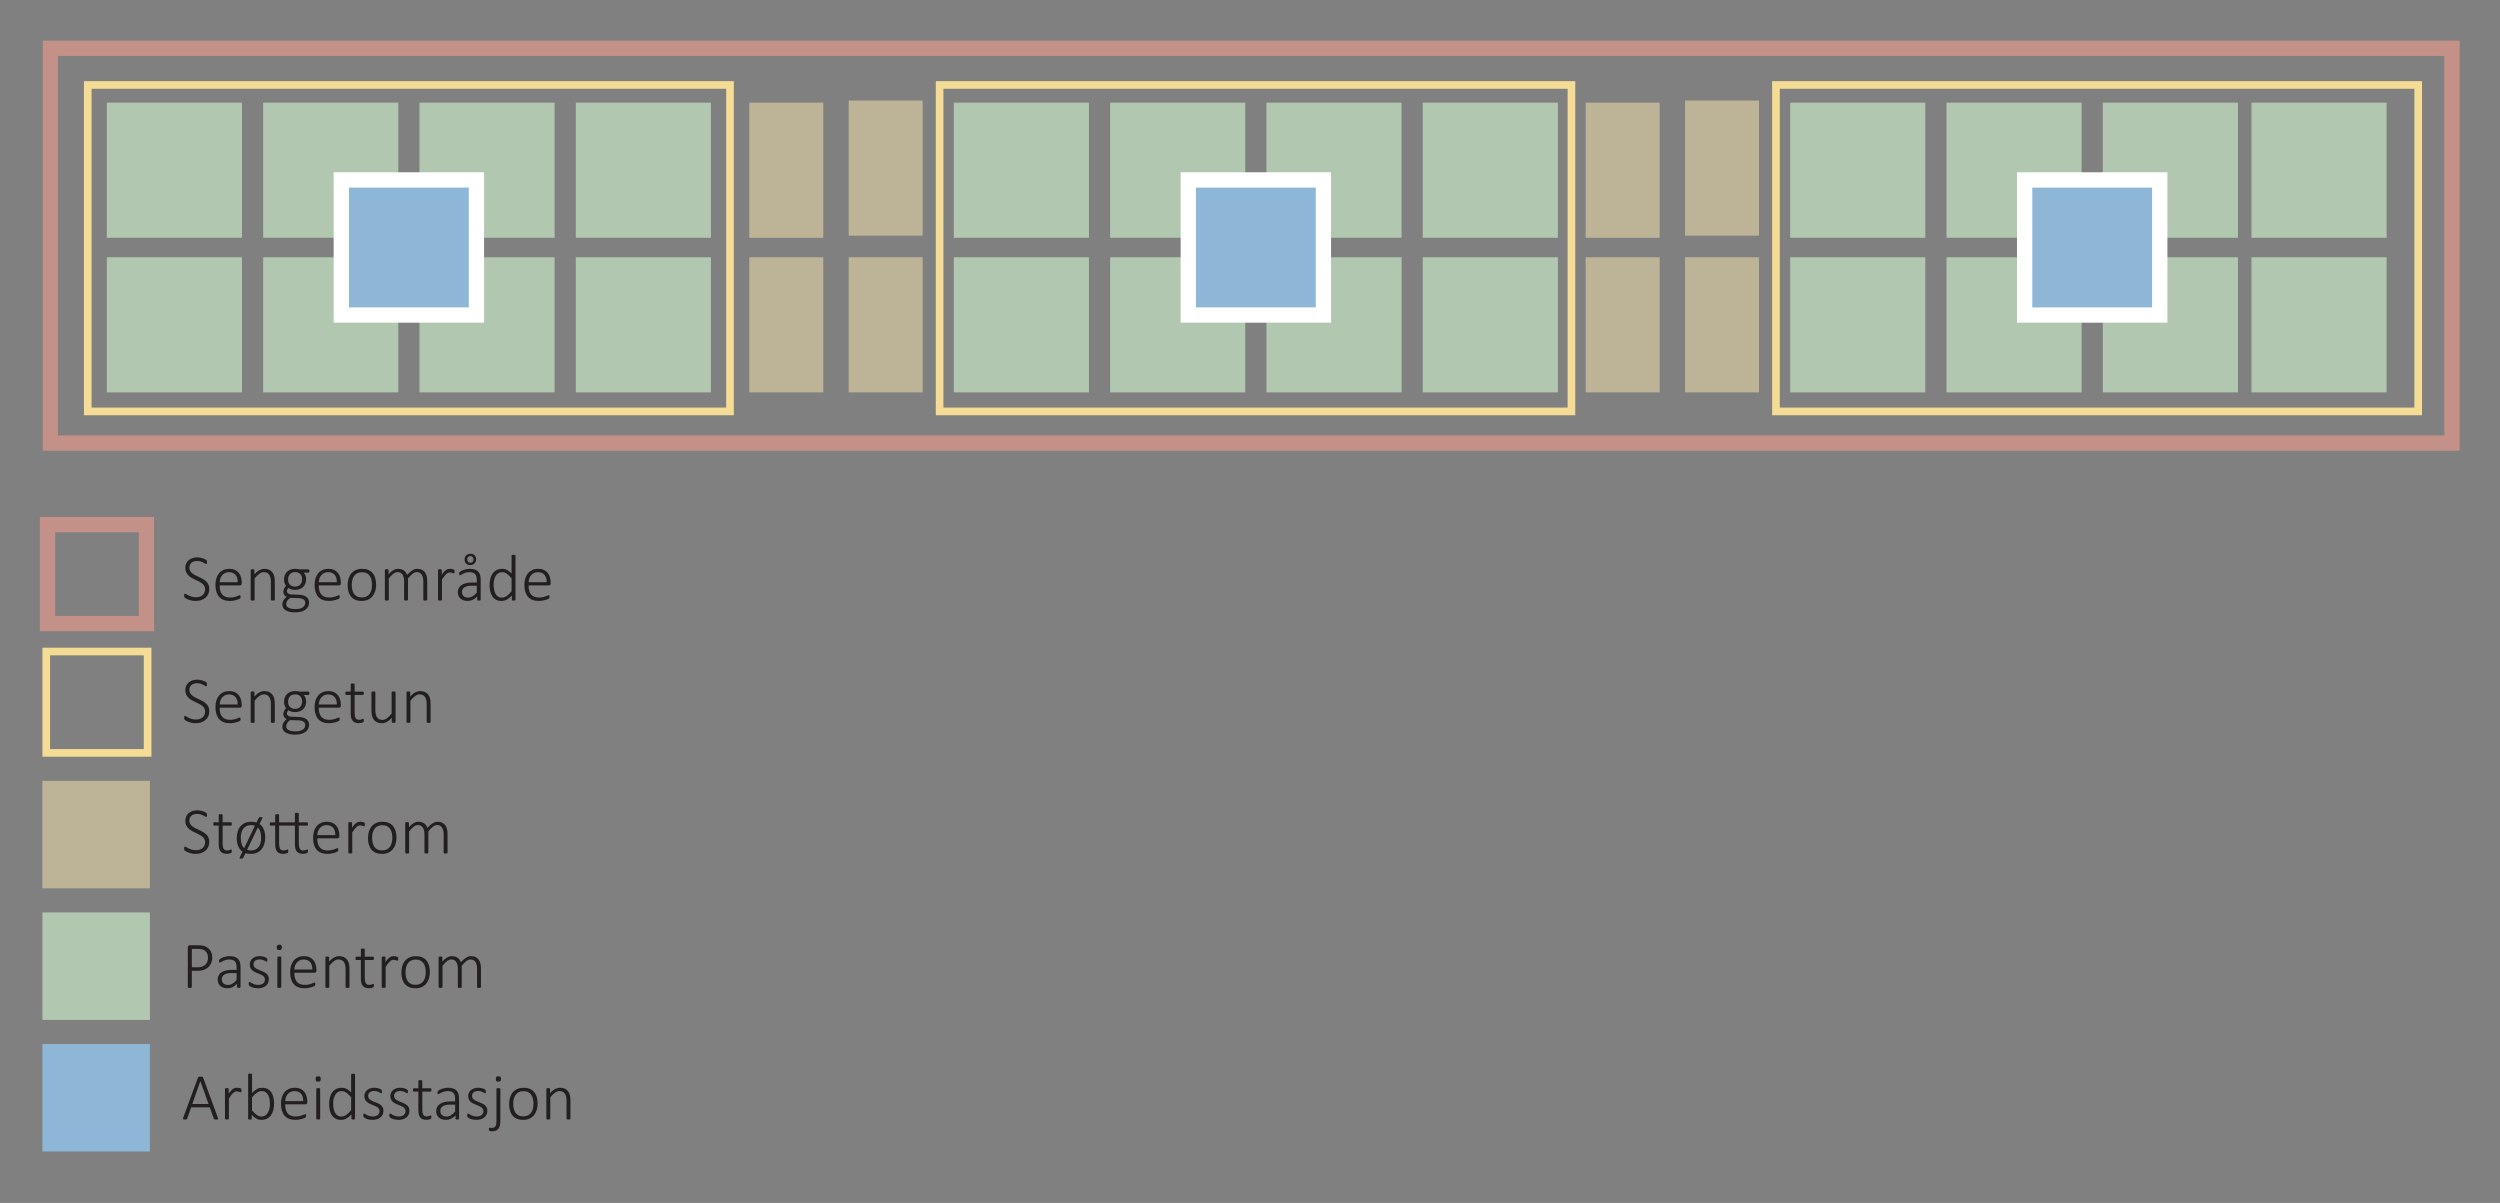 <svg id="Layer_1" xmlns="http://www.w3.org/2000/svg" viewBox="0 0 326.981 157.333">
  <rect x="0" y="0" width="326.981" height="157.333" fill="#808080" stroke="none"/>
  <rect x="13.975" y="13.426" width="17.673" height="17.673" transform="translate(45.074 -.55) rotate(90)" fill="#b1c7af" stroke-width="0"></rect>
  <rect x="13.975" y="33.648" width="17.673" height="17.673" transform="translate(65.296 19.672) rotate(90)" fill="#b1c7af" stroke-width="0"></rect>
  <rect x="34.42" y="33.648" width="17.673" height="17.673" transform="translate(85.74 -.772) rotate(90)" fill="#b1c7af" stroke-width="0"></rect>
  <rect x="34.42" y="13.426" width="17.673" height="17.673" transform="translate(65.518 -20.994) rotate(90)" fill="#b1c7af" stroke-width="0"></rect>
  <rect x="54.864" y="13.426" width="17.673" height="17.673" transform="translate(85.963 -41.439) rotate(90)" fill="#b1c7af" stroke-width="0"></rect>
  <rect x="54.864" y="33.648" width="17.673" height="17.673" transform="translate(106.185 -21.216) rotate(90)" fill="#b1c7af" stroke-width="0"></rect>
  <rect x="75.309" y="33.648" width="17.673" height="17.673" transform="translate(126.629 -41.661) rotate(90)" fill="#b1c7af" stroke-width="0"></rect>
  <rect x="75.309" y="13.426" width="17.673" height="17.673" transform="translate(106.407 -61.883) rotate(90)" fill="#b1c7af" stroke-width="0"></rect>
  <rect x="6.213" y="68.615" width="12.944" height="12.944" fill="none" stroke="#c39188" stroke-miterlimit="10" stroke-width="2"></rect>
  <rect x="44.642" y="23.534" width="17.673" height="17.673" transform="translate(85.849 -21.108) rotate(90)" fill="#8eb6d6" stroke="#fff" stroke-miterlimit="10" stroke-width="2"></rect>
  <rect x="124.753" y="13.426" width="17.673" height="17.673" transform="translate(155.852 -111.328) rotate(90)" fill="#b1c7af" stroke-width="0"></rect>
  <rect x="124.753" y="33.648" width="17.673" height="17.673" transform="translate(176.074 -91.105) rotate(90)" fill="#b1c7af" stroke-width="0"></rect>
  <rect x="145.198" y="33.648" width="17.673" height="17.673" transform="translate(196.518 -111.55) rotate(90)" fill="#b1c7af" stroke-width="0"></rect>
  <rect x="145.198" y="13.426" width="17.673" height="17.673" transform="translate(176.296 -131.772) rotate(90)" fill="#b1c7af" stroke-width="0"></rect>
  <rect x="165.642" y="13.426" width="17.673" height="17.673" transform="translate(196.74 -152.216) rotate(90)" fill="#b1c7af" stroke-width="0"></rect>
  <rect x="165.642" y="33.648" width="17.673" height="17.673" transform="translate(216.963 -131.994) rotate(90)" fill="#b1c7af" stroke-width="0"></rect>
  <rect x="186.087" y="33.648" width="17.673" height="17.673" transform="translate(237.407 -152.439) rotate(90)" fill="#b1c7af" stroke-width="0"></rect>
  <rect x="186.087" y="13.426" width="17.673" height="17.673" transform="translate(217.185 -172.661) rotate(90)" fill="#b1c7af" stroke-width="0"></rect>
  <rect x="155.42" y="23.534" width="17.673" height="17.673" transform="translate(196.626 -131.886) rotate(90)" fill="#8eb6d6" stroke="#fff" stroke-miterlimit="10" stroke-width="2"></rect>
  <rect x="5.547" y="102.129" width="14.056" height="14.056" fill="#bdb498" stroke-width="0"></rect>
  <rect x="5.547" y="119.34" width="14.056" height="14.056" fill="#b1c7af" stroke-width="0"></rect>
  <rect x="98.003" y="13.426" width="9.673" height="17.673" fill="#bdb498" stroke-width="0"></rect>
  <rect x="98.003" y="33.648" width="9.673" height="17.673" fill="#bdb498" stroke-width="0"></rect>
  <rect x="111.003" y="13.148" width="9.673" height="17.673" fill="#bdb498" stroke-width="0"></rect>
  <rect x="111.003" y="33.648" width="9.673" height="17.673" fill="#bdb498" stroke-width="0"></rect>
  <path d="M18.806,85.714v12.26H6.547v-12.26h12.26M19.806,84.714H5.547v14.26h14.26v-14.26h0Z" fill="#f4dc94" stroke-width="0"></path>
  <rect x="11.478" y="11.111" width="84" height="42.699" fill="none" stroke="#f4dc94" stroke-miterlimit="10"></rect>
  <rect x="122.892" y="11.111" width="82.642" height="42.699" fill="none" stroke="#f4dc94" stroke-miterlimit="10"></rect>
  <rect x="234.142" y="13.426" width="17.673" height="17.673" transform="translate(265.24 -220.716) rotate(90)" fill="#b1c7af" stroke-width="0"></rect>
  <rect x="234.142" y="33.648" width="17.673" height="17.673" transform="translate(285.463 -200.494) rotate(90)" fill="#b1c7af" stroke-width="0"></rect>
  <rect x="254.587" y="33.648" width="17.673" height="17.673" transform="translate(305.907 -220.939) rotate(90)" fill="#b1c7af" stroke-width="0"></rect>
  <rect x="254.587" y="13.426" width="17.673" height="17.673" transform="translate(285.685 -241.161) rotate(90)" fill="#b1c7af" stroke-width="0"></rect>
  <rect x="275.031" y="13.426" width="17.673" height="17.673" transform="translate(306.129 -261.605) rotate(90)" fill="#b1c7af" stroke-width="0"></rect>
  <rect x="275.031" y="33.648" width="17.673" height="17.673" transform="translate(326.352 -241.383) rotate(90)" fill="#b1c7af" stroke-width="0"></rect>
  <rect x="294.475" y="33.648" width="17.673" height="17.673" transform="translate(345.796 -260.828) rotate(90)" fill="#b1c7af" stroke-width="0"></rect>
  <rect x="294.475" y="13.426" width="17.673" height="17.673" transform="translate(325.574 -281.05) rotate(90)" fill="#b1c7af" stroke-width="0"></rect>
  <rect x="264.809" y="23.534" width="17.673" height="17.673" transform="translate(306.015 -241.275) rotate(90)" fill="#8eb6d6" stroke="#fff" stroke-miterlimit="10" stroke-width="2"></rect>
  <rect x="207.392" y="13.426" width="9.673" height="17.673" fill="#bdb498" stroke-width="0"></rect>
  <rect x="207.392" y="33.648" width="9.673" height="17.673" fill="#bdb498" stroke-width="0"></rect>
  <rect x="220.392" y="13.148" width="9.673" height="17.673" fill="#bdb498" stroke-width="0"></rect>
  <rect x="220.392" y="33.648" width="9.673" height="17.673" fill="#bdb498" stroke-width="0"></rect>
  <rect x="232.281" y="11.111" width="84" height="42.699" fill="none" stroke="#f4dc94" stroke-miterlimit="10"></rect>
  <rect x="6.59" y="6.314" width="314.111" height="51.635" fill="none" stroke="#c39188" stroke-miterlimit="10" stroke-width="2"></rect>
  <g>
    <path d="M27.376,77.025c0,.246-.044.466-.133.661-.089.195-.213.36-.374.496-.16.136-.351.24-.571.312-.22.071-.46.107-.721.107-.177,0-.345-.016-.502-.049-.157-.033-.297-.072-.42-.118-.123-.046-.227-.092-.311-.14-.084-.047-.143-.087-.174-.12-.032-.033-.055-.072-.069-.116-.014-.044-.021-.1-.021-.166,0-.048.003-.088.009-.12.005-.031.013-.057.023-.077.01-.02.023-.034.039-.041.016-.007.032-.011.049-.011.04,0,.097.025.169.075.073.05.167.104.283.163.116.059.255.113.417.163.162.05.35.075.564.075.174,0,.334-.023.48-.071s.272-.115.378-.204c.105-.089.188-.198.247-.329.059-.13.088-.278.088-.444,0-.171-.037-.319-.111-.442-.075-.123-.172-.231-.294-.324-.122-.093-.26-.178-.415-.253-.154-.076-.312-.152-.474-.228s-.32-.158-.474-.247c-.154-.089-.292-.192-.414-.311-.122-.119-.22-.258-.294-.418-.075-.161-.112-.351-.112-.571,0-.215.039-.407.116-.578.077-.17.186-.314.326-.433.141-.119.309-.209.504-.272.196-.063.411-.095.646-.095.117,0,.236.012.356.035.12.023.234.052.341.088.107.036.203.076.288.12s.14.08.167.107c.027.027.044.047.051.06.007.013.014.029.02.049s.01.043.013.071c.003.027.004.061.004.101,0,.037-.002.071-.006.101-.004.03-.011.056-.02.077-.008.021-.019.038-.032.049-.013.012-.028.017-.045.017-.031,0-.079-.021-.144-.062s-.146-.088-.243-.14c-.097-.051-.213-.098-.348-.139-.134-.042-.288-.062-.459-.062-.169,0-.316.023-.442.069-.125.045-.23.108-.313.187s-.146.171-.187.277c-.042.106-.062.217-.062.335,0,.171.037.319.112.442.074.123.173.231.296.326.123.094.263.18.418.255s.315.151.477.228c.162.076.32.157.476.245.156.087.295.19.418.309.123.119.222.258.296.417.074.159.111.347.111.564Z" fill="#231f20" stroke-width="0"></path>
    <path d="M31.616,76.299c0,.103-.027.174-.082.212-.054.039-.107.058-.159.058h-2.648c0,.24.023.458.071.652.047.195.125.361.234.5s.25.246.425.32c.175.074.389.111.644.111.18,0,.342-.016.485-.047.143-.032.267-.067.371-.105s.19-.073.258-.105c.067-.031.115-.047.144-.047.017,0,.033.004.047.013.014.008.025.022.034.041s.015.042.019.071c.004.029.007.064.007.107,0,.02-.001.04-.004.058s-.006.036-.011.051-.011.031-.02.045c-.008.015-.02.029-.034.043-.014.015-.059.04-.133.075-.075.036-.172.072-.292.107s-.26.068-.418.097c-.159.028-.33.042-.513.042-.301,0-.567-.045-.798-.135-.232-.09-.426-.223-.584-.399-.157-.176-.276-.394-.358-.654s-.123-.562-.123-.906c0-.329.042-.624.126-.884s.206-.481.363-.663.347-.32.569-.417c.222-.096.468-.144.74-.144.292,0,.541.048.747.146.206.097.375.228.509.393.133.165.23.355.292.573s.092.446.092.687v.103ZM31.088,76.149c.009-.412-.086-.734-.283-.966-.197-.231-.485-.348-.863-.348-.194,0-.365.037-.513.109-.147.073-.272.17-.374.29s-.179.259-.234.418c-.054.159-.085.324-.094.496h2.36Z" fill="#231f20" stroke-width="0"></path>
    <path d="M35.942,78.441c0,.017-.004.033-.013.047-.009.014-.022.026-.041.034-.019.009-.044.016-.077.021s-.074.009-.122.009c-.052,0-.094-.003-.127-.009-.033-.006-.059-.013-.077-.021-.019-.008-.032-.02-.041-.034-.009-.014-.013-.03-.013-.047v-2.305c0-.24-.019-.436-.056-.585-.037-.15-.093-.279-.167-.386-.074-.107-.169-.19-.285-.249-.116-.059-.251-.088-.406-.088-.197,0-.395.07-.592.21s-.405.346-.622.618v2.785c0,.017-.004.033-.013.047-.008.014-.022.026-.041.034-.019.009-.044.016-.077.021-.033.006-.075.009-.127.009-.048,0-.089-.003-.122-.009-.033-.006-.06-.013-.08-.021-.02-.008-.034-.02-.041-.034-.007-.014-.011-.03-.011-.047v-3.884c0-.017.003-.033.011-.047.007-.014.021-.026.041-.036.02-.01.045-.018.075-.021.03-.004.069-.007.118-.007.048,0,.088.002.12.007.031.004.056.011.073.021.017.01.029.022.037.036.007.015.011.03.011.047v.549c.223-.249.442-.429.657-.541.214-.111.428-.167.639-.167.255,0,.469.043.644.128.174.086.315.202.423.348.107.146.184.316.231.511.047.195.071.429.071.704v2.352Z" fill="#231f20" stroke-width="0"></path>
    <path d="M40.47,74.686c0,.08-.013.136-.039.167-.026.032-.059.047-.099.047h-.614c.12.123.204.257.251.401s.071.297.071.457c0,.22-.035.416-.105.588-.07.172-.169.317-.298.436s-.282.209-.459.272c-.177.063-.373.095-.588.095-.174,0-.34-.024-.498-.073-.158-.048-.281-.108-.369-.18-.057.057-.104.123-.142.197-.037.075-.056.161-.056.258,0,.108.052.2.156.274.104.075.24.115.406.12l1.051.043c.178.006.344.03.5.073.156.043.292.106.41.191.117.084.21.188.279.311s.103.268.103.434c0,.171-.035.336-.105.493-.07.158-.179.295-.326.415-.147.119-.335.213-.564.283-.229.07-.502.105-.82.105-.303,0-.562-.026-.774-.08-.213-.053-.388-.125-.524-.219-.136-.093-.234-.202-.296-.328s-.092-.262-.092-.408c0-.1.011-.195.034-.283.023-.089.058-.173.105-.253.047-.08.105-.157.176-.231.07-.075.151-.15.242-.228-.146-.075-.253-.165-.322-.271-.068-.106-.103-.219-.103-.339,0-.178.035-.334.103-.47.069-.136.152-.258.249-.367-.083-.109-.147-.228-.193-.356-.046-.128-.069-.283-.069-.463,0-.217.036-.413.107-.586.071-.173.171-.32.298-.44.127-.12.279-.212.457-.277.177-.064.372-.096.583-.096.111,0,.217.006.315.019.099.013.189.029.272.049h1.146c.048,0,.083.019.105.056s.032.091.032.163ZM39.92,78.827c0-.188-.077-.333-.229-.433-.153-.101-.358-.155-.616-.163l-1.129-.039c-.103.081-.188.156-.253.228-.065.072-.118.141-.156.208-.039.067-.065.133-.08.197s-.021.129-.021.195c0,.211.106.372.32.48.213.109.51.163.891.163.24,0,.441-.023.603-.071s.293-.109.393-.187.171-.166.214-.266.064-.205.064-.313ZM39.513,75.767c0-.294-.081-.525-.243-.691-.162-.166-.391-.249-.688-.249-.152,0-.285.025-.399.077-.114.051-.208.122-.283.21-.074.088-.13.191-.167.309-.037.118-.056.242-.056.374,0,.286.081.511.243.676s.388.247.68.247c.154,0,.29-.026.406-.077.116-.052.211-.121.285-.208.074-.087.13-.189.167-.305s.056-.237.056-.363Z" fill="#231f20" stroke-width="0"></path>
    <path d="M44.581,76.299c0,.103-.027.174-.082.212-.054.039-.107.058-.159.058h-2.648c0,.24.023.458.071.652.047.195.125.361.234.5s.25.246.425.32c.175.074.389.111.644.111.18,0,.342-.016.485-.047.143-.032.267-.067.371-.105s.19-.073.258-.105c.067-.031.115-.047.144-.047.017,0,.033.004.047.013.014.008.025.022.034.041s.015.042.019.071c.004.029.007.064.007.107,0,.02-.001.04-.004.058s-.006.036-.011.051-.011.031-.02.045c-.008.015-.02.029-.034.043-.014.015-.059.04-.133.075-.075.036-.172.072-.292.107s-.26.068-.418.097c-.159.028-.33.042-.513.042-.301,0-.567-.045-.798-.135-.232-.09-.426-.223-.584-.399-.157-.176-.276-.394-.358-.654s-.123-.562-.123-.906c0-.329.042-.624.126-.884s.206-.481.363-.663.347-.32.569-.417c.222-.096.468-.144.74-.144.292,0,.541.048.747.146.206.097.375.228.509.393.133.165.23.355.292.573s.092.446.092.687v.103ZM44.053,76.149c.009-.412-.086-.734-.283-.966-.197-.231-.485-.348-.863-.348-.194,0-.365.037-.513.109-.147.073-.272.17-.374.29s-.179.259-.234.418c-.054.159-.085.324-.094.496h2.36Z" fill="#231f20" stroke-width="0"></path>
    <path d="M49.195,76.458c0,.309-.04.594-.12.854s-.2.486-.358.678c-.159.192-.357.341-.594.449-.238.107-.514.161-.829.161-.303,0-.568-.048-.796-.144s-.418-.233-.571-.412c-.153-.179-.268-.396-.343-.65-.076-.255-.114-.542-.114-.863,0-.309.039-.594.118-.854.079-.26.197-.486.356-.676.159-.19.357-.338.594-.444.238-.106.515-.159.833-.159.303,0,.568.047.796.142.228.094.417.231.569.41.151.179.266.396.343.65.077.254.116.541.116.858ZM48.654,76.505c0-.22-.021-.431-.064-.631s-.115-.377-.215-.53c-.1-.153-.234-.275-.403-.365-.169-.09-.379-.135-.631-.135-.232,0-.432.042-.601.125-.169.083-.307.198-.415.345-.107.147-.187.321-.238.521-.052.2-.078.417-.078.648,0,.223.021.436.064.638.043.202.115.378.215.53s.234.272.403.36c.169.089.379.133.631.133.232,0,.432-.042.601-.125.169-.083.307-.197.415-.343.107-.146.187-.319.238-.52.052-.2.078-.417.078-.652Z" fill="#231f20" stroke-width="0"></path>
    <path d="M55.877,78.441c0,.017-.004.033-.013.047-.009.014-.022.026-.041.034-.019.009-.044.016-.077.021-.033.006-.074.009-.123.009-.051,0-.094-.003-.126-.009s-.06-.013-.079-.021c-.021-.008-.034-.02-.041-.034s-.011-.03-.011-.047v-2.39c0-.183-.017-.35-.049-.5-.033-.15-.084-.279-.154-.386-.07-.107-.159-.19-.266-.249-.107-.059-.234-.088-.38-.088-.18,0-.363.07-.547.21s-.387.346-.607.618v2.785c0,.017-.004.033-.013.047-.008.014-.022.026-.041.034-.019.009-.044.016-.078.021-.033.006-.074.009-.122.009-.049,0-.089-.003-.123-.009-.033-.006-.059-.013-.079-.021-.02-.008-.034-.02-.041-.034-.007-.014-.011-.03-.011-.047v-2.39c0-.183-.017-.35-.051-.5-.034-.15-.086-.279-.157-.386-.07-.107-.159-.19-.266-.249s-.234-.088-.38-.088c-.18,0-.362.07-.547.21s-.386.346-.603.618v2.785c0,.017-.004.033-.013.047-.008.014-.022.026-.041.034-.019.009-.044.016-.077.021-.033.006-.075.009-.127.009-.048,0-.089-.003-.122-.009-.033-.006-.06-.013-.08-.021-.02-.008-.034-.02-.041-.034-.007-.014-.011-.03-.011-.047v-3.884c0-.017.003-.033.011-.047.007-.014.021-.026.041-.036.02-.01.045-.018.075-.021.03-.004.069-.007.118-.007.048,0,.088.002.12.007.031.004.056.011.073.021.017.01.029.022.037.036.007.015.011.03.011.047v.549c.223-.249.435-.429.635-.541.2-.111.399-.167.597-.167.163,0,.308.019.436.058.127.039.239.093.337.163.097.07.18.154.249.251.069.097.125.205.167.322.135-.149.261-.274.38-.375s.232-.183.339-.245c.107-.062.211-.106.312-.133.1-.027.199-.041.296-.041.243,0,.449.043.616.128.167.086.302.202.404.348.101.146.174.316.219.511.044.195.066.401.066.618v2.438Z" fill="#231f20" stroke-width="0"></path>
    <path d="M59.447,74.754c0,.043-.001.08-.004.109-.003.03-.008.055-.015.073-.007.019-.016.033-.025.043-.01.01-.024.015-.041.015-.025,0-.056-.006-.09-.019-.035-.013-.075-.026-.12-.041-.046-.014-.096-.028-.15-.041-.054-.013-.114-.02-.18-.02-.077,0-.153.017-.228.049-.074.033-.152.086-.234.159-.082.073-.167.169-.257.29-.09.12-.19.268-.298.442v2.626c0,.017-.004.033-.013.047-.008.014-.022.026-.041.034-.019.009-.044.016-.077.021-.033.006-.075.009-.127.009-.048,0-.089-.003-.122-.009-.033-.006-.06-.013-.08-.021-.02-.008-.034-.02-.041-.034-.007-.014-.011-.03-.011-.047v-3.884c0-.017.003-.033.011-.047.007-.014.021-.026.041-.036.02-.01.045-.018.075-.021.03-.004.069-.007.118-.007.048,0,.088.002.12.007.031.004.056.011.073.021.017.01.029.022.037.036.007.015.011.03.011.047v.614c.112-.163.214-.295.309-.395.094-.1.185-.178.271-.234.085-.056.169-.094.251-.114s.165-.03.251-.03c.037,0,.08.002.129.006.048.004.101.012.156.023.056.012.106.025.15.041s.075.03.092.043c.017.013.028.024.034.034s.011.023.015.039.007.037.009.064.002.062.002.105Z" fill="#231f20" stroke-width="0"></path>
    <path d="M62.872,78.441c0,.029-.009.051-.028.066-.019.016-.043.027-.073.035-.03.007-.071.011-.123.011-.049,0-.09-.004-.125-.011-.034-.007-.061-.019-.079-.035-.019-.016-.028-.038-.028-.066v-.434c-.175.189-.367.335-.578.438-.21.103-.428.154-.654.154-.203,0-.386-.026-.547-.079-.162-.053-.298-.129-.41-.228s-.197-.218-.257-.358-.09-.297-.09-.472c0-.214.044-.401.133-.56.088-.159.214-.291.377-.397.163-.105.359-.185.588-.238.229-.053.483-.079.764-.079h.618v-.335c0-.166-.017-.312-.051-.44-.034-.127-.09-.234-.167-.319-.077-.086-.177-.15-.3-.193s-.273-.064-.451-.064c-.172,0-.326.021-.463.062-.138.042-.258.088-.361.139-.103.052-.188.098-.255.14-.067.042-.115.062-.144.062-.017,0-.033-.002-.047-.008-.014-.006-.026-.017-.036-.032-.01-.016-.018-.036-.021-.06-.004-.024-.007-.054-.007-.088,0-.06.004-.108.013-.144.008-.036.031-.071.066-.107.036-.036.1-.078.191-.127.092-.048.197-.094.315-.135s.247-.075.384-.101.274-.039.412-.039c.266,0,.49.032.674.096.183.064.331.157.444.277.113.12.194.269.243.444.048.176.073.375.073.599v2.626ZM62.361,76.608h-.708c-.206,0-.386.019-.541.056-.155.038-.283.092-.386.163-.103.072-.18.158-.23.258-.05.1-.075.214-.075.343,0,.223.071.401.212.534.142.133.341.2.599.2.203,0,.393-.052.568-.157.176-.104.363-.265.56-.483v-.914ZM62.276,73.149c0,.106-.019.205-.056.296-.037.092-.089.172-.157.241-.067.068-.148.122-.242.161-.095.039-.2.058-.318.058-.128,0-.239-.019-.333-.056-.093-.037-.169-.089-.229-.155-.06-.065-.105-.142-.135-.229-.03-.087-.045-.183-.045-.285,0-.106.017-.205.051-.296.035-.091.084-.171.15-.24s.146-.122.243-.159c.096-.037.205-.056.328-.056.232,0,.414.067.545.2.132.133.198.307.198.521ZM61.924,73.18c0-.129-.034-.235-.101-.32s-.169-.127-.307-.127c-.126,0-.225.039-.296.116-.071.077-.107.177-.107.3,0,.14.033.25.099.331.065.08.17.12.313.12.126,0,.224-.04.294-.118.07-.079.105-.179.105-.302Z" fill="#231f20" stroke-width="0"></path>
    <path d="M67.421,78.441c0,.02-.003.037-.011.052-.007.014-.02.025-.039.034s-.042.015-.071.02c-.029.004-.064.006-.107.006-.046,0-.083-.002-.114-.006-.03-.004-.054-.011-.073-.02s-.033-.02-.043-.034c-.01-.015-.015-.032-.015-.052v-.558c-.206.223-.419.398-.639.525-.221.127-.461.191-.721.191-.28,0-.52-.054-.717-.163-.197-.108-.358-.256-.483-.442s-.215-.404-.272-.654-.086-.516-.086-.796c0-.329.036-.625.107-.89.072-.265.177-.49.318-.676.14-.186.313-.329.519-.429.206-.1.445-.15.717-.15.234,0,.449.052.644.157.195.104.386.258.575.461v-2.339c0-.017.003-.033.011-.047.007-.015.021-.026.041-.035.02-.008.046-.016.079-.021.033-.005.074-.008.123-.008.051,0,.093.003.126.008.033.006.059.013.077.021.019.009.032.02.041.035.008.014.013.03.013.047v5.764ZM66.911,75.639c-.214-.26-.421-.459-.62-.597s-.407-.206-.625-.206c-.197,0-.366.047-.506.142-.14.095-.255.219-.343.374-.089.154-.153.329-.193.523-.04.195-.06.392-.06.592,0,.215.017.423.052.626.034.203.093.384.176.543s.193.286.331.382c.137.096.309.144.515.144.103,0,.203-.014.3-.043.097-.028.197-.076.3-.142s.209-.151.32-.255c.11-.104.228-.234.354-.388v-1.695Z" fill="#231f20" stroke-width="0"></path>
    <path d="M72.022,76.299c0,.103-.027.174-.082.212-.054.039-.107.058-.159.058h-2.648c0,.24.023.458.071.652.047.195.125.361.234.5s.25.246.425.32c.175.074.389.111.644.111.18,0,.342-.016.485-.047.143-.032.267-.067.371-.105s.19-.073.258-.105c.067-.031.115-.047.144-.047.017,0,.033.004.047.013.014.008.025.022.034.041s.015.042.019.071c.004.029.007.064.007.107,0,.02-.001.04-.004.058s-.006.036-.011.051-.011.031-.02.045c-.008.015-.02.029-.034.043-.014.015-.059.04-.133.075-.075.036-.172.072-.292.107s-.26.068-.418.097c-.159.028-.33.042-.513.042-.301,0-.567-.045-.798-.135-.232-.09-.426-.223-.584-.399-.157-.176-.276-.394-.358-.654s-.123-.562-.123-.906c0-.329.042-.624.126-.884s.206-.481.363-.663.347-.32.569-.417c.222-.096.468-.144.74-.144.292,0,.541.048.747.146.206.097.375.228.509.393.133.165.23.355.292.573s.092.446.092.687v.103ZM71.494,76.149c.009-.412-.086-.734-.283-.966-.197-.231-.485-.348-.863-.348-.194,0-.365.037-.513.109-.147.073-.272.17-.374.29s-.179.259-.234.418c-.054.159-.085.324-.094.496h2.36Z" fill="#231f20" stroke-width="0"></path>
  </g>
  <g>
    <path d="M27.376,93.016c0,.246-.044.466-.133.661-.089.195-.213.36-.374.496-.16.136-.351.24-.571.312-.22.071-.46.107-.721.107-.177,0-.345-.016-.502-.049-.157-.033-.297-.072-.42-.118-.123-.046-.227-.092-.311-.14-.084-.047-.143-.087-.174-.12-.032-.033-.055-.072-.069-.116-.014-.044-.021-.1-.021-.166,0-.048.003-.088.009-.12.005-.031.013-.057.023-.077.01-.02.023-.034.039-.041.016-.007.032-.011.049-.011.04,0,.097.025.169.075.073.05.167.104.283.163.116.059.255.113.417.163.162.05.35.075.564.075.174,0,.334-.023.48-.071s.272-.115.378-.204c.105-.089.188-.198.247-.329.059-.13.088-.278.088-.444,0-.171-.037-.319-.111-.442-.075-.123-.172-.231-.294-.324-.122-.093-.26-.178-.415-.253-.154-.076-.312-.152-.474-.228s-.32-.158-.474-.247c-.154-.089-.292-.192-.414-.311-.122-.119-.22-.258-.294-.418-.075-.161-.112-.351-.112-.571,0-.215.039-.407.116-.578.077-.17.186-.314.326-.433.141-.119.309-.209.504-.272.196-.063.411-.095.646-.095.117,0,.236.012.356.035.12.023.234.052.341.088.107.036.203.076.288.12s.14.08.167.107c.027.027.044.047.051.06.007.013.014.029.02.049s.01.043.013.071c.003.027.004.061.004.101,0,.037-.002.071-.006.101-.004.03-.011.056-.02.077-.008.021-.019.038-.032.049-.013.012-.028.017-.045.017-.031,0-.079-.021-.144-.062s-.146-.088-.243-.14c-.097-.051-.213-.098-.348-.139-.134-.042-.288-.062-.459-.062-.169,0-.316.023-.442.069-.125.045-.23.108-.313.187s-.146.171-.187.277c-.042.106-.062.217-.062.335,0,.171.037.319.112.442.074.123.173.231.296.326.123.094.263.18.418.255s.315.151.477.228c.162.076.32.157.476.245.156.087.295.19.418.309.123.119.222.258.296.417.074.159.111.347.111.564Z" fill="#231f20" stroke-width="0"></path>
    <path d="M31.616,92.291c0,.103-.027.174-.082.212-.054.039-.107.058-.159.058h-2.648c0,.24.023.458.071.652.047.195.125.361.234.5s.25.246.425.32c.175.074.389.111.644.111.18,0,.342-.016.485-.047.143-.032.267-.067.371-.105s.19-.073.258-.105c.067-.031.115-.047.144-.047.017,0,.033.004.047.013.014.008.025.022.034.041s.015.042.019.071c.004.029.007.064.007.107,0,.02-.001.04-.004.058s-.006.036-.011.051-.011.031-.02.045c-.008.015-.02.029-.034.043-.014.015-.059.04-.133.075-.075.036-.172.072-.292.107s-.26.068-.418.097c-.159.028-.33.042-.513.042-.301,0-.567-.045-.798-.135-.232-.09-.426-.223-.584-.399-.157-.176-.276-.394-.358-.654s-.123-.562-.123-.906c0-.329.042-.624.126-.884s.206-.481.363-.663.347-.32.569-.417c.222-.096.468-.144.74-.144.292,0,.541.048.747.146.206.097.375.228.509.393.133.165.23.355.292.573s.092.446.092.687v.103ZM31.088,92.141c.009-.412-.086-.734-.283-.966-.197-.231-.485-.348-.863-.348-.194,0-.365.037-.513.109-.147.073-.272.17-.374.29s-.179.259-.234.418c-.054.159-.085.324-.094.496h2.36Z" fill="#231f20" stroke-width="0"></path>
    <path d="M35.942,94.432c0,.017-.004.033-.013.047-.009.014-.022.026-.041.034-.019.009-.044.016-.077.021s-.074.009-.122.009c-.052,0-.094-.003-.127-.009-.033-.006-.059-.013-.077-.021-.019-.008-.032-.02-.041-.034-.009-.014-.013-.03-.013-.047v-2.305c0-.24-.019-.436-.056-.585-.037-.15-.093-.279-.167-.386-.074-.107-.169-.19-.285-.249-.116-.059-.251-.088-.406-.088-.197,0-.395.07-.592.21s-.405.346-.622.618v2.785c0,.017-.004.033-.013.047-.008.014-.022.026-.041.034-.019.009-.044.016-.077.021-.033.006-.075.009-.127.009-.048,0-.089-.003-.122-.009-.033-.006-.06-.013-.08-.021-.02-.008-.034-.02-.041-.034-.007-.014-.011-.03-.011-.047v-3.884c0-.017.003-.033.011-.047.007-.014.021-.026.041-.036.02-.01.045-.018.075-.021.03-.004.069-.007.118-.007.048,0,.088.002.12.007.031.004.056.011.073.021.017.01.029.022.037.036.007.015.011.03.011.047v.549c.223-.249.442-.429.657-.541.214-.111.428-.167.639-.167.255,0,.469.043.644.128.174.086.315.202.423.348.107.146.184.316.231.511.047.195.071.429.071.704v2.352Z" fill="#231f20" stroke-width="0"></path>
    <path d="M40.47,90.677c0,.08-.013.136-.039.167-.026.032-.059.047-.099.047h-.614c.12.123.204.257.251.401s.071.297.071.457c0,.22-.035.416-.105.588-.07.172-.169.317-.298.436s-.282.209-.459.272c-.177.063-.373.095-.588.095-.174,0-.34-.024-.498-.073-.158-.048-.281-.108-.369-.18-.057.057-.104.123-.142.197-.037.075-.056.161-.056.258,0,.108.052.2.156.274.104.075.24.115.406.12l1.051.043c.178.006.344.03.5.073.156.043.292.106.41.191.117.084.21.188.279.311s.103.268.103.434c0,.171-.035.336-.105.493-.07.158-.179.295-.326.415-.147.119-.335.213-.564.283-.229.07-.502.105-.82.105-.303,0-.562-.026-.774-.08-.213-.053-.388-.125-.524-.219-.136-.093-.234-.202-.296-.328s-.092-.262-.092-.408c0-.1.011-.195.034-.283.023-.089.058-.173.105-.253.047-.08.105-.157.176-.231.07-.075.151-.15.242-.228-.146-.075-.253-.165-.322-.271-.068-.106-.103-.219-.103-.339,0-.178.035-.334.103-.47.069-.136.152-.258.249-.367-.083-.109-.147-.228-.193-.356-.046-.128-.069-.283-.069-.463,0-.217.036-.413.107-.586.071-.173.171-.32.298-.44.127-.12.279-.212.457-.277.177-.064.372-.096.583-.096.111,0,.217.006.315.019.099.013.189.029.272.049h1.146c.048,0,.083.019.105.056s.032.091.032.163ZM39.92,94.818c0-.188-.077-.333-.229-.433-.153-.101-.358-.155-.616-.163l-1.129-.039c-.103.081-.188.156-.253.228-.065.072-.118.141-.156.208-.039.067-.065.133-.08.197s-.021.129-.021.195c0,.211.106.372.32.48.213.109.51.163.891.163.24,0,.441-.023.603-.071s.293-.109.393-.187.171-.166.214-.266.064-.205.064-.313ZM39.513,91.758c0-.294-.081-.525-.243-.691-.162-.166-.391-.249-.688-.249-.152,0-.285.025-.399.077-.114.051-.208.122-.283.21-.074.088-.13.191-.167.309-.037.118-.056.242-.056.374,0,.286.081.511.243.676s.388.247.68.247c.154,0,.29-.026.406-.077.116-.052.211-.121.285-.208.074-.087.13-.189.167-.305s.056-.237.056-.363Z" fill="#231f20" stroke-width="0"></path>
    <path d="M44.581,92.291c0,.103-.027.174-.082.212-.054.039-.107.058-.159.058h-2.648c0,.24.023.458.071.652.047.195.125.361.234.5s.25.246.425.32c.175.074.389.111.644.111.18,0,.342-.016.485-.047.143-.032.267-.067.371-.105s.19-.073.258-.105c.067-.031.115-.047.144-.047.017,0,.033.004.047.013.014.008.025.022.034.041s.015.042.019.071c.004.029.007.064.007.107,0,.02-.001.04-.004.058s-.006.036-.011.051-.011.031-.02.045c-.008.015-.02.029-.034.043-.014.015-.059.04-.133.075-.075.036-.172.072-.292.107s-.26.068-.418.097c-.159.028-.33.042-.513.042-.301,0-.567-.045-.798-.135-.232-.09-.426-.223-.584-.399-.157-.176-.276-.394-.358-.654s-.123-.562-.123-.906c0-.329.042-.624.126-.884s.206-.481.363-.663.347-.32.569-.417c.222-.096.468-.144.74-.144.292,0,.541.048.747.146.206.097.375.228.509.393.133.165.23.355.292.573s.092.446.092.687v.103ZM44.053,92.141c.009-.412-.086-.734-.283-.966-.197-.231-.485-.348-.863-.348-.194,0-.365.037-.513.109-.147.073-.272.17-.374.29s-.179.259-.234.418c-.054.159-.085.324-.094.496h2.36Z" fill="#231f20" stroke-width="0"></path>
    <path d="M47.585,94.201c0,.06-.005.108-.015.146-.01.038-.026.067-.047.088-.021.021-.053.042-.094.06s-.089.034-.144.047c-.055.013-.112.023-.172.03-.06.007-.119.011-.176.011-.192,0-.355-.026-.489-.077-.135-.052-.245-.129-.331-.234s-.148-.237-.187-.397-.058-.349-.058-.567v-2.416h-.58c-.04,0-.071-.018-.094-.054-.023-.036-.034-.089-.034-.161,0-.037.003-.069.008-.097.006-.027.015-.05.026-.069s.025-.032.041-.041c.016-.009.033-.013.053-.013h.58v-.953c0-.017.003-.033.011-.047.007-.014.021-.026.041-.036.02-.01.047-.017.08-.021s.074-.006.123-.006c.051,0,.093.002.126.006.033.004.059.011.077.021.019.01.032.022.041.036.008.015.013.03.013.047v.953h1.073c.02,0,.038.004.054.013.016.008.029.022.041.041.011.019.02.042.025.069.006.027.009.06.009.097,0,.071-.012.125-.037.161-.024.036-.055.054-.092.054h-1.073v2.348c0,.294.042.519.126.674.084.154.238.231.461.231.069,0,.131-.007.187-.021.056-.014.105-.03.148-.047s.079-.033.109-.047c.03-.014.056-.021.079-.021.015,0,.027.003.039.009.012.005.021.016.028.032.007.016.013.036.017.06.004.024.006.055.006.092Z" fill="#231f20" stroke-width="0"></path>
    <path d="M51.735,94.432c0,.017-.003.033-.011.047s-.021.026-.041.034c-.021.009-.046.016-.078.021-.031.006-.07.009-.116.009-.051,0-.093-.003-.125-.009-.031-.006-.056-.013-.073-.021-.017-.008-.029-.02-.037-.034s-.011-.03-.011-.047v-.549c-.223.249-.441.429-.654.541-.213.111-.426.167-.638.167-.254,0-.469-.042-.644-.128s-.315-.203-.423-.35c-.107-.147-.185-.318-.231-.513-.047-.194-.071-.429-.071-.704v-2.348c0-.017.003-.033.011-.047.007-.014.021-.026.041-.036.02-.01.046-.018.08-.021.033-.004.074-.007.122-.007.052,0,.094.002.127.007.033.004.059.011.077.021.019.01.032.022.041.036.009.015.013.03.013.047v2.3c0,.24.019.437.056.588.037.152.093.281.167.389.074.107.169.19.285.249s.251.088.406.088c.197,0,.394-.07.59-.21.196-.14.404-.346.625-.618v-2.785c0-.017.003-.033.011-.047.007-.014.021-.026.041-.036.02-.01.046-.018.079-.021.033-.004.075-.007.126-.007.049,0,.089.002.123.007.033.004.059.011.077.021.019.01.032.022.041.036.008.015.013.03.013.047v3.884Z" fill="#231f20" stroke-width="0"></path>
    <path d="M56.319,94.432c0,.017-.004.033-.013.047-.009.014-.022.026-.041.034-.019.009-.044.016-.077.021s-.074.009-.122.009c-.052,0-.094-.003-.127-.009-.033-.006-.059-.013-.077-.021-.019-.008-.032-.02-.041-.034-.009-.014-.013-.03-.013-.047v-2.305c0-.24-.019-.436-.056-.585-.037-.15-.093-.279-.167-.386-.074-.107-.169-.19-.285-.249-.116-.059-.251-.088-.406-.088-.197,0-.395.07-.592.21s-.405.346-.622.618v2.785c0,.017-.004.033-.013.047-.008.014-.022.026-.041.034-.019.009-.044.016-.077.021-.033.006-.075.009-.127.009-.048,0-.089-.003-.122-.009-.033-.006-.06-.013-.08-.021-.02-.008-.034-.02-.041-.034-.007-.014-.011-.03-.011-.047v-3.884c0-.017.003-.033.011-.047.007-.014.021-.026.041-.036.02-.01.045-.018.075-.021.03-.004.069-.007.118-.007.048,0,.088.002.12.007.031.004.056.011.073.021.017.01.029.022.037.036.007.015.011.03.011.047v.549c.223-.249.442-.429.657-.541.214-.111.428-.167.639-.167.255,0,.469.043.644.128.174.086.315.202.423.348.107.146.184.316.231.511.047.195.071.429.071.704v2.352Z" fill="#231f20" stroke-width="0"></path>
  </g>
  <g>
    <path d="M27.376,110.107c0,.246-.044.466-.133.661-.089.195-.213.36-.374.496-.16.136-.351.24-.571.312-.22.071-.46.107-.721.107-.177,0-.345-.016-.502-.049-.157-.033-.297-.072-.42-.118-.123-.046-.227-.092-.311-.14-.084-.047-.143-.087-.174-.12-.032-.033-.055-.072-.069-.116-.014-.044-.021-.1-.021-.166,0-.048.003-.088.009-.12.005-.031.013-.057.023-.077.01-.02.023-.034.039-.041.016-.007.032-.011.049-.011.04,0,.097.025.169.075.073.05.167.104.283.163.116.059.255.113.417.163.162.05.35.075.564.075.174,0,.334-.023.48-.071s.272-.115.378-.204c.105-.089.188-.198.247-.329.059-.13.088-.278.088-.444,0-.171-.037-.319-.111-.442-.075-.123-.172-.231-.294-.324-.122-.093-.26-.178-.415-.253-.154-.076-.312-.152-.474-.228s-.32-.158-.474-.247c-.154-.089-.292-.192-.414-.311-.122-.119-.22-.258-.294-.418-.075-.161-.112-.351-.112-.571,0-.215.039-.407.116-.578.077-.17.186-.314.326-.433.141-.119.309-.209.504-.272.196-.063.411-.095.646-.095.117,0,.236.012.356.035.12.023.234.052.341.088.107.036.203.076.288.12s.14.08.167.107c.027.027.044.047.051.06.007.013.014.029.02.049s.01.043.013.071c.003.027.004.061.004.101,0,.037-.002.071-.006.101-.004.03-.011.056-.02.077-.008.021-.019.038-.032.049-.013.012-.028.017-.045.017-.031,0-.079-.021-.144-.062s-.146-.088-.243-.14c-.097-.051-.213-.098-.348-.139-.134-.042-.288-.062-.459-.062-.169,0-.316.023-.442.069-.125.045-.23.108-.313.187s-.146.171-.187.277c-.042.106-.062.217-.062.335,0,.171.037.319.112.442.074.123.173.231.296.326.123.094.263.18.418.255s.315.151.477.228c.162.076.32.157.476.245.156.087.295.19.418.309.123.119.222.258.296.417.074.159.111.347.111.564Z" fill="#231f20" stroke-width="0"></path>
    <path d="M30.32,111.292c0,.06-.005.108-.015.146-.01.038-.026.067-.047.088-.021.021-.053.042-.094.06s-.089.034-.144.047c-.055.013-.112.023-.172.03-.06.007-.119.011-.176.011-.192,0-.355-.026-.489-.077-.135-.052-.245-.129-.331-.234s-.148-.237-.187-.397-.058-.349-.058-.567v-2.416h-.58c-.04,0-.071-.018-.094-.054-.023-.036-.034-.089-.034-.161,0-.037.003-.069.008-.097.006-.027.015-.05.026-.069s.025-.032.041-.041c.016-.009.033-.013.053-.013h.58v-.953c0-.017.003-.033.011-.047.007-.014.021-.026.041-.036.02-.01.047-.017.08-.021s.074-.006.123-.006c.051,0,.093.002.126.006.033.004.059.011.077.021.019.01.032.022.041.036.008.015.013.03.013.047v.953h1.073c.02,0,.038.004.054.013.016.008.029.022.041.041.011.019.02.042.025.069.006.027.009.06.009.097,0,.071-.012.125-.037.161-.024.036-.055.054-.092.054h-1.073v2.348c0,.294.042.519.126.674.084.154.238.231.461.231.069,0,.131-.007.187-.021.056-.014.105-.03.148-.047s.079-.033.109-.047c.03-.014.056-.021.079-.021.015,0,.027.003.039.009.012.005.021.016.028.032.007.016.013.036.017.06.004.024.006.055.006.092Z" fill="#231f20" stroke-width="0"></path>
    <path d="M34.689,109.541c0,.309-.04.594-.12.854s-.2.486-.358.678c-.159.192-.357.341-.594.449-.238.107-.514.161-.829.161-.134,0-.26-.009-.377-.028s-.217-.043-.3-.075l-.296.61c-.02.045-.054.076-.103.09-.048.014-.114.021-.197.021-.1,0-.16-.013-.178-.039s-.012-.07.02-.133l.356-.743c-.134-.089-.249-.197-.343-.326s-.171-.271-.231-.425c-.061-.155-.104-.318-.131-.492-.027-.173-.041-.35-.041-.53,0-.309.039-.594.118-.854.079-.26.197-.486.356-.676.159-.19.357-.338.594-.444.238-.106.515-.159.833-.159.111,0,.227.008.345.023s.229.04.333.071l.288-.597c.023-.043.057-.072.101-.088.044-.016.108-.023.191-.023.108,0,.171.013.189.039.017.026.01.071-.021.137l-.348.729c.125.083.236.186.33.309.095.123.172.261.234.414.062.153.107.318.138.494.03.176.045.36.045.552ZM33.341,107.995c-.066-.022-.143-.041-.231-.056-.089-.014-.181-.021-.275-.021-.232,0-.432.042-.601.126-.169.084-.309.201-.418.348-.11.147-.191.322-.243.524s-.077.418-.077.65c0,.275.032.531.097.769.064.237.178.435.341.592l1.408-2.932ZM34.157,109.587c0-.131-.008-.262-.023-.391-.016-.128-.041-.252-.075-.371s-.08-.228-.135-.328-.124-.188-.204-.262l-1.403,2.918c.068.029.147.049.236.062.089.013.177.019.266.019.232,0,.432-.042.601-.125.169-.083.309-.198.418-.345.11-.147.191-.322.243-.523.051-.202.077-.42.077-.655Z" fill="#231f20" stroke-width="0"></path>
    <path d="M40.281,111.292c0,.06-.004.108-.013.146-.008.038-.024.066-.047.086s-.054.04-.094.058-.087.035-.142.049-.111.025-.172.032c-.06.007-.119.011-.176.011-.194,0-.359-.026-.494-.077-.134-.052-.244-.129-.328-.234s-.146-.237-.185-.397-.058-.349-.058-.567v-2.416h-2.068v2.348c0,.294.042.519.126.674.084.154.238.231.461.231.069,0,.131-.007.187-.021.056-.014.105-.03.148-.047s.079-.033.109-.047c.03-.014.056-.021.079-.021.015,0,.027.003.039.009.012.005.021.016.028.032.007.016.013.036.017.06.004.024.006.055.006.092,0,.031,0,.056-.002.075-.001.019-.004.038-.009.058s-.011.04-.02.058c-.008.019-.023.036-.045.054-.021.017-.051.034-.09.051-.039.017-.084.032-.138.045-.053.013-.109.023-.169.03-.06.007-.119.011-.176.011-.192,0-.355-.026-.489-.077-.135-.052-.245-.129-.331-.234s-.148-.237-.187-.397-.058-.349-.058-.567v-2.416h-.58c-.04,0-.071-.018-.094-.054-.023-.036-.034-.089-.034-.161,0-.037.003-.069.008-.097.006-.027.015-.05.026-.069s.025-.032.041-.041c.016-.009.033-.013.053-.013h.58v-.953c0-.017.003-.033.011-.047.007-.014.021-.026.041-.036.02-.01.047-.017.08-.021s.074-.006.123-.006c.051,0,.093.002.126.006.033.004.059.011.077.021.019.01.032.022.041.036.008.015.013.03.013.047v.953h2.068v-1.128c0-.017.004-.033.011-.047.007-.014.021-.026.041-.034.02-.009.046-.016.079-.021.033-.006.074-.009.123-.009s.09.003.125.009.061.013.079.021c.019.008.032.02.041.034s.013.03.013.047v1.128h1.073c.02,0,.037.004.051.013.014.008.027.022.039.041.012.019.02.042.026.069s.009.06.009.097c0,.071-.012.125-.035.161-.023.036-.053.054-.09.054h-1.073v2.348c0,.294.042.519.127.674.084.154.236.231.457.231.068,0,.131-.007.187-.021.056-.014.105-.03.148-.047s.08-.033.112-.047c.031-.014.059-.021.082-.021.014,0,.026.003.036.009.01.005.019.016.026.032.007.016.013.036.017.06.004.024.007.055.007.092Z" fill="#231f20" stroke-width="0"></path>
    <path d="M44.384,109.381c0,.103-.027.174-.082.212-.054.039-.107.058-.159.058h-2.648c0,.24.023.458.071.652.047.195.125.361.234.5s.25.246.425.32c.175.074.389.111.644.111.18,0,.342-.016.485-.047.143-.032.267-.067.371-.105s.19-.073.258-.105c.067-.031.115-.047.144-.047.017,0,.033.004.047.013.014.008.025.022.034.041s.015.042.019.071c.004.029.007.064.007.107,0,.02-.001.04-.004.058s-.006.036-.011.051-.011.031-.02.045c-.008.015-.02.029-.034.043-.014.015-.059.04-.133.075-.075.036-.172.072-.292.107s-.26.068-.418.097c-.159.028-.33.042-.513.042-.301,0-.567-.045-.798-.135-.232-.09-.426-.223-.584-.399-.157-.176-.276-.394-.358-.654s-.123-.562-.123-.906c0-.329.042-.624.126-.884s.206-.481.363-.663.347-.32.569-.417c.222-.096.468-.144.74-.144.292,0,.541.048.747.146.206.097.375.228.509.393.133.165.23.355.292.573s.092.446.092.687v.103ZM43.856,109.231c.009-.412-.086-.734-.283-.966-.197-.231-.485-.348-.863-.348-.194,0-.365.037-.513.109-.147.073-.272.17-.374.29s-.179.259-.234.418c-.054.159-.085.324-.094.496h2.36Z" fill="#231f20" stroke-width="0"></path>
    <path d="M47.714,107.836c0,.043-.001.08-.004.109-.003.03-.008.055-.015.073-.007.019-.016.033-.025.043-.01.01-.024.015-.041.015-.025,0-.056-.006-.09-.019-.035-.013-.075-.026-.12-.041-.046-.014-.096-.028-.15-.041-.054-.013-.114-.02-.18-.02-.077,0-.153.017-.228.049-.074.033-.152.086-.234.159-.082.073-.167.169-.257.29-.09.12-.19.268-.298.442v2.626c0,.017-.004.033-.013.047-.008.014-.022.026-.041.034-.019.009-.044.016-.077.021-.033.006-.075.009-.127.009-.048,0-.089-.003-.122-.009-.033-.006-.06-.013-.08-.021-.02-.008-.034-.02-.041-.034-.007-.014-.011-.03-.011-.047v-3.884c0-.017.003-.033.011-.047.007-.014.021-.026.041-.036.02-.01.045-.018.075-.021.03-.004.069-.007.118-.007.048,0,.088.002.12.007.031.004.056.011.073.021.017.01.029.022.037.036.007.015.011.03.011.047v.614c.112-.163.214-.295.309-.395.094-.1.185-.178.271-.234.085-.056.169-.094.251-.114s.165-.03.251-.03c.037,0,.08.002.129.006.048.004.101.012.156.023.056.012.106.025.15.041s.075.03.092.043c.017.013.028.024.034.034s.011.023.015.039.007.037.009.064.002.062.002.105Z" fill="#231f20" stroke-width="0"></path>
    <path d="M51.856,109.541c0,.309-.04.594-.12.854s-.2.486-.358.678c-.159.192-.357.341-.594.449-.238.107-.514.161-.829.161-.303,0-.568-.048-.796-.144s-.418-.233-.571-.412c-.153-.179-.268-.396-.343-.65-.076-.255-.114-.542-.114-.863,0-.309.039-.594.118-.854.079-.26.197-.486.356-.676.159-.19.357-.338.594-.444.238-.106.515-.159.833-.159.303,0,.568.047.796.142.228.094.417.231.569.41.151.179.266.396.343.65.077.254.116.541.116.858ZM51.315,109.587c0-.22-.021-.431-.064-.631s-.115-.377-.215-.53c-.1-.153-.234-.275-.403-.365-.169-.09-.379-.135-.631-.135-.232,0-.432.042-.601.125-.169.083-.307.198-.415.345-.107.147-.187.321-.238.521-.052.2-.078.417-.078.648,0,.223.021.436.064.638.043.202.115.378.215.53s.234.272.403.36c.169.089.379.133.631.133.232,0,.432-.042.601-.125.169-.083.307-.197.415-.343.107-.146.187-.319.238-.52.052-.2.078-.417.078-.652Z" fill="#231f20" stroke-width="0"></path>
    <path d="M58.538,111.523c0,.017-.004.033-.013.047-.009.014-.022.026-.041.034-.019.009-.044.016-.077.021-.033.006-.074.009-.123.009-.051,0-.094-.003-.126-.009s-.06-.013-.079-.021c-.021-.008-.034-.02-.041-.034s-.011-.03-.011-.047v-2.39c0-.183-.017-.35-.049-.5-.033-.15-.084-.279-.154-.386-.07-.107-.159-.19-.266-.249-.107-.059-.234-.088-.38-.088-.18,0-.363.07-.547.21s-.387.346-.607.618v2.785c0,.017-.004.033-.013.047-.008.014-.022.026-.041.034-.019.009-.044.016-.078.021-.033.006-.074.009-.122.009-.049,0-.089-.003-.123-.009-.033-.006-.059-.013-.079-.021-.02-.008-.034-.02-.041-.034-.007-.014-.011-.03-.011-.047v-2.39c0-.183-.017-.35-.051-.5-.034-.15-.086-.279-.157-.386-.07-.107-.159-.19-.266-.249s-.234-.088-.38-.088c-.18,0-.362.07-.547.21s-.386.346-.603.618v2.785c0,.017-.004.033-.013.047-.008.014-.022.026-.041.034-.019.009-.044.016-.077.021-.033.006-.075.009-.127.009-.048,0-.089-.003-.122-.009-.033-.006-.06-.013-.08-.021-.02-.008-.034-.02-.041-.034-.007-.014-.011-.03-.011-.047v-3.884c0-.017.003-.033.011-.047.007-.014.021-.026.041-.036.02-.01.045-.018.075-.021.03-.004.069-.007.118-.007.048,0,.088.002.12.007.031.004.056.011.073.021.017.01.029.022.037.036.007.015.011.03.011.047v.549c.223-.249.435-.429.635-.541.2-.111.399-.167.597-.167.163,0,.308.019.436.058.127.039.239.093.337.163.097.07.18.154.249.251.069.097.125.205.167.322.135-.149.261-.274.38-.375s.232-.183.339-.245c.107-.062.211-.106.312-.133.1-.027.199-.041.296-.041.243,0,.449.043.616.128.167.086.302.202.404.348.101.146.174.316.219.511.044.195.066.401.066.618v2.438Z" fill="#231f20" stroke-width="0"></path>
  </g>
  <g>
    <path d="M27.762,125.226c0,.258-.043.494-.131.708-.087.214-.212.399-.375.554-.163.154-.362.274-.597.36-.234.086-.518.129-.85.129h-.721v2.124c0,.017-.004.033-.013.047-.008.014-.023.026-.043.034-.02.009-.046.016-.079.021-.033.006-.075.009-.127.009-.048,0-.09-.003-.125-.009-.034-.006-.062-.013-.082-.021-.02-.008-.034-.02-.042-.034-.009-.014-.013-.03-.013-.047v-5.197c0-.103.027-.174.082-.212s.107-.058.159-.058h1.129c.111,0,.22.005.326.015.106.01.229.032.371.064.142.033.286.095.434.185.147.09.272.2.375.331s.183.279.238.446.083.351.083.551ZM27.209,125.273c0-.24-.047-.444-.142-.611-.094-.167-.209-.292-.345-.374-.136-.082-.278-.133-.425-.154-.147-.021-.287-.032-.418-.032h-.79v2.412h.755c.243,0,.446-.031.609-.092s.301-.146.412-.255c.112-.108.197-.239.255-.393.059-.153.088-.32.088-.5Z" fill="#231f20" stroke-width="0"></path>
    <path d="M31.461,129.101c0,.029-.009.051-.028.066-.019.016-.043.027-.073.035-.03.007-.071.011-.123.011-.049,0-.09-.004-.125-.011-.034-.007-.061-.019-.079-.035-.019-.016-.028-.038-.028-.066v-.434c-.175.189-.367.335-.578.438-.21.103-.428.154-.654.154-.203,0-.386-.026-.547-.079-.162-.053-.298-.129-.41-.228s-.197-.218-.257-.358-.09-.297-.09-.472c0-.214.044-.401.133-.56.088-.159.214-.291.377-.397.163-.105.359-.185.588-.238.229-.053.483-.079.764-.079h.618v-.335c0-.166-.017-.312-.051-.44-.034-.127-.09-.234-.167-.319-.077-.086-.177-.15-.3-.193s-.273-.064-.451-.064c-.172,0-.326.021-.463.062-.138.042-.258.088-.361.139-.103.052-.188.098-.255.14-.067.042-.115.062-.144.062-.017,0-.033-.002-.047-.008-.014-.006-.026-.017-.036-.032-.01-.016-.018-.036-.021-.06-.004-.024-.007-.054-.007-.088,0-.06.004-.108.013-.144.008-.036.031-.071.066-.107.036-.036.1-.078.191-.127.092-.048.197-.094.315-.135s.247-.075.384-.101.274-.039.412-.039c.266,0,.49.032.674.096.183.064.331.157.444.277.113.12.194.269.243.444.048.176.073.375.073.599v2.626ZM30.951,127.269h-.708c-.206,0-.386.019-.541.056-.155.038-.283.092-.386.163-.103.072-.18.158-.23.258-.05.1-.075.214-.075.343,0,.223.071.401.212.534.142.133.341.2.599.2.203,0,.393-.052.568-.157.176-.104.363-.265.56-.483v-.914Z" fill="#231f20" stroke-width="0"></path>
    <path d="M35.161,128.067c0,.186-.035.353-.103.5-.069.147-.167.272-.294.375-.127.103-.28.182-.457.236-.178.055-.374.082-.588.082-.135,0-.262-.011-.382-.032-.12-.021-.229-.048-.326-.081-.097-.033-.179-.068-.247-.105s-.117-.07-.148-.099c-.032-.028-.055-.064-.069-.107s-.021-.1-.021-.171c0-.037.003-.07.009-.099.005-.029.013-.053.021-.073.008-.02.02-.035.034-.045.014-.01.03-.015.047-.015.031,0,.077.02.137.06s.135.084.225.131c.09.047.198.091.322.131.124.04.268.06.431.06.131,0,.251-.014.36-.043.109-.028.203-.071.283-.128s.143-.131.187-.221c.044-.09.066-.195.066-.315s-.029-.222-.086-.305-.132-.155-.225-.217c-.093-.062-.199-.116-.318-.163-.119-.047-.24-.096-.365-.146-.125-.05-.246-.105-.365-.165s-.225-.133-.317-.219c-.093-.086-.168-.189-.226-.309s-.086-.265-.086-.434c0-.134.026-.267.078-.397.051-.13.131-.247.238-.35.107-.103.245-.186.412-.249s.366-.094.594-.094c.098,0,.194.008.29.023.096.016.183.037.262.062.079.026.146.054.204.084.058.03.101.057.131.079.03.023.05.042.06.058.01.016.018.032.021.049.004.017.008.038.011.062.003.024.004.054.004.088s-.002.065-.006.092-.011.051-.02.071c-.008.02-.019.035-.032.045-.013.01-.028.015-.045.015-.023,0-.057-.016-.103-.047-.045-.031-.106-.066-.18-.103s-.163-.071-.266-.103c-.103-.031-.222-.047-.356-.047s-.252.016-.354.047c-.102.032-.186.076-.251.133-.065.057-.115.125-.148.202s-.049.162-.049.253c0,.126.029.232.086.318s.133.16.228.223c.094.063.202.119.322.167.12.048.243.097.367.146.125.048.247.102.367.161s.228.129.322.212.17.183.228.298.086.255.086.418Z" fill="#231f20" stroke-width="0"></path>
    <path d="M36.865,123.908c0,.137-.024.23-.073.279-.049.049-.138.073-.266.073-.126,0-.212-.023-.26-.071s-.071-.14-.071-.277.024-.23.073-.279c.049-.049.137-.073.266-.073.126,0,.212.024.26.071.047.047.071.14.071.277ZM36.788,129.101c0,.017-.004.033-.013.047-.008.014-.022.026-.041.034-.019.009-.044.016-.077.021-.033.006-.075.009-.127.009-.048,0-.089-.003-.122-.009-.033-.006-.06-.013-.08-.021-.02-.008-.034-.02-.041-.034-.007-.014-.011-.03-.011-.047v-3.884c0-.017.003-.033.011-.047.007-.014.021-.026.041-.036.02-.01.046-.018.08-.021.033-.004.074-.007.122-.007.052,0,.094.002.127.007.033.004.059.011.077.021.019.01.032.022.041.036.009.015.013.03.013.047v3.884Z" fill="#231f20" stroke-width="0"></path>
    <path d="M41.384,126.959c0,.103-.027.174-.082.212-.054.039-.107.058-.159.058h-2.648c0,.24.023.458.071.652.047.195.125.361.234.5s.25.246.425.32c.175.074.389.111.644.111.18,0,.342-.016.485-.047.143-.032.267-.067.371-.105s.19-.073.258-.105c.067-.031.115-.047.144-.047.017,0,.033.004.047.013.014.008.025.022.034.041s.015.042.019.071c.004.029.007.064.007.107,0,.02-.001.04-.004.058s-.006.036-.011.051-.011.031-.02.045c-.008.015-.02.029-.034.043-.014.015-.059.04-.133.075-.075.036-.172.072-.292.107s-.26.068-.418.097c-.159.028-.33.042-.513.042-.301,0-.567-.045-.798-.135-.232-.09-.426-.223-.584-.399-.157-.176-.276-.394-.358-.654s-.123-.562-.123-.906c0-.329.042-.624.126-.884s.206-.481.363-.663.347-.32.569-.417c.222-.096.468-.144.74-.144.292,0,.541.048.747.146.206.097.375.228.509.393.133.165.23.355.292.573s.092.446.092.687v.103ZM40.856,126.81c.009-.412-.086-.734-.283-.966-.197-.231-.485-.348-.863-.348-.194,0-.365.037-.513.109-.147.073-.272.17-.374.29s-.179.259-.234.418c-.054.159-.085.324-.094.496h2.36Z" fill="#231f20" stroke-width="0"></path>
    <path d="M45.71,129.101c0,.017-.004.033-.013.047-.009.014-.022.026-.041.034-.019.009-.044.016-.077.021s-.074.009-.122.009c-.052,0-.094-.003-.127-.009-.033-.006-.059-.013-.077-.021-.019-.008-.032-.02-.041-.034-.009-.014-.013-.03-.013-.047v-2.305c0-.24-.019-.436-.056-.585-.037-.15-.093-.279-.167-.386-.074-.107-.169-.19-.285-.249-.116-.059-.251-.088-.406-.088-.197,0-.395.07-.592.21s-.405.346-.622.618v2.785c0,.017-.004.033-.013.047-.008.014-.022.026-.041.034-.019.009-.044.016-.077.021-.033.006-.075.009-.127.009-.048,0-.089-.003-.122-.009-.033-.006-.06-.013-.08-.021-.02-.008-.034-.02-.041-.034-.007-.014-.011-.03-.011-.047v-3.884c0-.017.003-.033.011-.047.007-.014.021-.026.041-.036.02-.01.045-.018.075-.021.03-.004.069-.007.118-.007.048,0,.088.002.12.007.031.004.056.011.073.021.017.01.029.022.037.036.007.015.011.03.011.047v.549c.223-.249.442-.429.657-.541.214-.111.428-.167.639-.167.255,0,.469.043.644.128.174.086.315.202.423.348.107.146.184.316.231.511.047.195.071.429.071.704v2.352Z" fill="#231f20" stroke-width="0"></path>
    <path d="M48.912,128.87c0,.06-.005.108-.015.146-.01.038-.026.067-.047.088-.021.021-.053.042-.094.06s-.089.034-.144.047c-.055.013-.112.023-.172.03-.06.007-.119.011-.176.011-.192,0-.355-.026-.489-.077-.135-.052-.245-.129-.331-.234s-.148-.237-.187-.397-.058-.349-.058-.567v-2.416h-.58c-.04,0-.071-.018-.094-.054-.023-.036-.034-.089-.034-.161,0-.037.003-.069.008-.097.006-.027.015-.05.026-.069s.025-.032.041-.041c.016-.009.033-.013.053-.013h.58v-.953c0-.017.003-.033.011-.047.007-.014.021-.026.041-.036.02-.01.047-.017.08-.021s.074-.006.123-.006c.051,0,.093.002.126.006.033.004.059.011.077.021.019.01.032.022.041.036.008.015.013.03.013.047v.953h1.073c.02,0,.038.004.054.013.016.008.029.022.041.041.011.019.02.042.025.069.006.027.009.06.009.097,0,.071-.012.125-.037.161-.024.036-.055.054-.092.054h-1.073v2.348c0,.294.042.519.126.674.084.154.238.231.461.231.069,0,.131-.007.187-.021.056-.014.105-.03.148-.047s.079-.033.109-.047c.03-.014.056-.021.079-.021.015,0,.027.003.039.009.012.005.021.016.028.032.007.016.013.036.017.06.004.024.006.055.006.092Z" fill="#231f20" stroke-width="0"></path>
    <path d="M52.083,125.415c0,.043-.001.08-.004.109-.003.03-.008.055-.015.073-.007.019-.016.033-.025.043-.01.01-.024.015-.041.015-.025,0-.056-.006-.09-.019-.035-.013-.075-.026-.12-.041-.046-.014-.096-.028-.15-.041-.054-.013-.114-.02-.18-.02-.077,0-.153.017-.228.049-.074.033-.152.086-.234.159-.082.073-.167.169-.257.29-.09.12-.19.268-.298.442v2.626c0,.017-.004.033-.013.047-.008.014-.022.026-.041.034-.019.009-.044.016-.077.021-.033.006-.075.009-.127.009-.048,0-.089-.003-.122-.009-.033-.006-.06-.013-.08-.021-.02-.008-.034-.02-.041-.034-.007-.014-.011-.03-.011-.047v-3.884c0-.017.003-.033.011-.047.007-.014.021-.026.041-.036.02-.01.045-.018.075-.021.03-.004.069-.007.118-.007.048,0,.088.002.12.007.031.004.056.011.073.021.017.01.029.022.037.036.007.015.011.03.011.047v.614c.112-.163.214-.295.309-.395.094-.1.185-.178.271-.234.085-.056.169-.094.251-.114s.165-.03.251-.03c.037,0,.08.002.129.006.048.004.101.012.156.023.056.012.106.025.15.041s.075.03.092.043c.017.013.028.024.034.034s.011.023.015.039.007.037.009.064.002.062.002.105Z" fill="#231f20" stroke-width="0"></path>
    <path d="M56.225,127.119c0,.309-.04.594-.12.854s-.2.486-.358.678c-.159.192-.357.341-.594.449-.238.107-.514.161-.829.161-.303,0-.568-.048-.796-.144s-.418-.233-.571-.412c-.153-.179-.268-.396-.343-.65-.076-.255-.114-.542-.114-.863,0-.309.039-.594.118-.854.079-.26.197-.486.356-.676.159-.19.357-.338.594-.444.238-.106.515-.159.833-.159.303,0,.568.047.796.142.228.094.417.231.569.41.151.179.266.396.343.65.077.254.116.541.116.858ZM55.684,127.166c0-.22-.021-.431-.064-.631s-.115-.377-.215-.53c-.1-.153-.234-.275-.403-.365-.169-.09-.379-.135-.631-.135-.232,0-.432.042-.601.125-.169.083-.307.198-.415.345-.107.147-.187.321-.238.521-.052.2-.078.417-.078.648,0,.223.021.436.064.638.043.202.115.378.215.53s.234.272.403.36c.169.089.379.133.631.133.232,0,.432-.042.601-.125.169-.083.307-.197.415-.343.107-.146.187-.319.238-.52.052-.2.078-.417.078-.652Z" fill="#231f20" stroke-width="0"></path>
    <path d="M62.907,129.101c0,.017-.004.033-.013.047-.009.014-.022.026-.041.034-.019.009-.044.016-.077.021-.033.006-.074.009-.123.009-.051,0-.094-.003-.126-.009s-.06-.013-.079-.021c-.021-.008-.034-.02-.041-.034s-.011-.03-.011-.047v-2.39c0-.183-.017-.35-.049-.5-.033-.15-.084-.279-.154-.386-.07-.107-.159-.19-.266-.249-.107-.059-.234-.088-.38-.088-.18,0-.363.07-.547.21s-.387.346-.607.618v2.785c0,.017-.004.033-.013.047-.008.014-.022.026-.041.034-.019.009-.044.016-.078.021-.033.006-.074.009-.122.009-.049,0-.089-.003-.123-.009-.033-.006-.059-.013-.079-.021-.02-.008-.034-.02-.041-.034-.007-.014-.011-.03-.011-.047v-2.39c0-.183-.017-.35-.051-.5-.034-.15-.086-.279-.157-.386-.07-.107-.159-.19-.266-.249s-.234-.088-.38-.088c-.18,0-.362.07-.547.21s-.386.346-.603.618v2.785c0,.017-.004.033-.013.047-.008.014-.022.026-.041.034-.019.009-.044.016-.077.021-.033.006-.075.009-.127.009-.048,0-.089-.003-.122-.009-.033-.006-.06-.013-.08-.021-.02-.008-.034-.02-.041-.034-.007-.014-.011-.03-.011-.047v-3.884c0-.017.003-.033.011-.047.007-.014.021-.026.041-.036.02-.01.045-.018.075-.021.03-.004.069-.007.118-.007.048,0,.088.002.12.007.031.004.056.011.073.021.017.01.029.022.037.036.007.015.011.03.011.047v.549c.223-.249.435-.429.635-.541.2-.111.399-.167.597-.167.163,0,.308.019.436.058.127.039.239.093.337.163.097.07.18.154.249.251.069.097.125.205.167.322.135-.149.261-.274.38-.375s.232-.183.339-.245c.107-.062.211-.106.312-.133.1-.027.199-.041.296-.041.243,0,.449.043.616.128.167.086.302.202.404.348.101.146.174.316.219.511.044.195.066.401.066.618v2.438Z" fill="#231f20" stroke-width="0"></path>
  </g>
  <rect x="5.547" y="136.551" width="14.056" height="14.056" fill="#8eb6d6" stroke-width="0"></rect>
  <g>
    <path d="M28.509,146.222c.017.043.025.078.023.105s-.012.048-.03.062c-.019.015-.047.024-.085.028-.039.004-.088.006-.148.006s-.108-.002-.144-.006c-.036-.004-.064-.011-.084-.02s-.035-.02-.045-.034c-.01-.015-.019-.032-.028-.052l-.532-1.48h-2.438l-.511,1.472c-.006.02-.014.037-.026.051-.011.014-.027.026-.047.037-.021.01-.048.018-.084.023s-.081.009-.135.009c-.06,0-.11-.003-.15-.009s-.069-.016-.088-.03c-.019-.015-.028-.035-.03-.06-.001-.026.006-.06.023-.103l1.944-5.283c.008-.023.021-.042.039-.058.017-.016.039-.028.066-.036.027-.009.06-.015.099-.02s.083-.006.131-.006c.052,0,.097.002.135.006s.072.011.099.02c.027.008.049.021.064.036.016.016.028.035.037.058l1.944,5.283ZM26.205,141.407h-.004l-1.047,2.987h2.125l-1.073-2.987Z" fill="#231f20" stroke-width="0"></path>
    <path d="M31.578,142.625c0,.043-.001.08-.004.109-.003.03-.008.055-.015.073-.007.019-.016.033-.025.043-.01.01-.024.015-.041.015-.025,0-.056-.006-.09-.019-.035-.013-.075-.026-.12-.041-.046-.014-.096-.028-.15-.041-.054-.013-.114-.02-.18-.02-.077,0-.153.017-.228.049-.074.033-.152.086-.234.159-.082.073-.167.169-.257.29-.09.12-.19.268-.298.442v2.626c0,.017-.004.033-.013.047-.008.014-.022.026-.041.034-.019.009-.044.016-.077.021-.033.006-.075.009-.127.009-.048,0-.089-.003-.122-.009-.033-.006-.06-.013-.08-.021-.02-.008-.034-.02-.041-.034-.007-.014-.011-.03-.011-.047v-3.884c0-.017.003-.033.011-.047.007-.014.021-.026.041-.036.02-.01.045-.018.075-.021.03-.004.069-.007.118-.007.048,0,.088.002.12.007.031.004.056.011.073.021.017.01.029.022.037.036.007.015.011.03.011.047v.614c.112-.163.214-.295.309-.395.094-.1.185-.178.271-.234.085-.056.169-.094.251-.114s.165-.03.251-.03c.037,0,.08.002.129.006.048.004.101.012.156.023.056.012.106.025.15.041s.075.03.092.043c.017.013.028.024.034.034s.011.023.015.039.007.037.009.064.002.062.002.105Z" fill="#231f20" stroke-width="0"></path>
    <path d="M35.843,144.321c0,.332-.036.63-.107.895-.072.265-.178.49-.32.676s-.316.329-.523.429c-.208.1-.446.15-.715.15-.12,0-.231-.012-.333-.036-.102-.024-.201-.064-.298-.118s-.197-.123-.298-.206-.211-.183-.328-.3v.502c0,.02-.004.037-.013.052-.008.014-.022.025-.042.034s-.044.015-.073.02c-.028.004-.064.006-.107.006-.042,0-.079-.002-.109-.006-.03-.004-.054-.011-.073-.02s-.032-.02-.039-.034c-.007-.015-.011-.032-.011-.052v-5.785c0-.017.003-.033.011-.047.007-.015.021-.027.041-.037.02-.01.046-.017.08-.021.033-.004.074-.006.122-.006.052,0,.094.002.127.006.033.004.059.011.077.021.019.01.032.022.041.037.009.014.013.03.013.047v2.425c.123-.128.24-.237.352-.324.112-.087.221-.158.326-.21.106-.053.211-.091.315-.114s.213-.034.324-.034c.28,0,.52.054.719.163.199.108.361.256.485.442.125.186.215.403.273.652.057.249.085.514.085.794ZM35.307,144.402c0-.217-.017-.428-.052-.631-.034-.203-.093-.383-.176-.541-.083-.158-.193-.284-.331-.38-.137-.096-.309-.144-.515-.144-.1,0-.199.015-.298.043-.099.029-.2.076-.303.142s-.209.151-.32.255-.227.234-.35.389v1.691c.214.26.421.459.62.599.199.139.405.208.62.208.197,0,.366-.048.506-.144.14-.096.254-.221.343-.375.089-.154.153-.329.193-.523.04-.194.06-.391.06-.588Z" fill="#231f20" stroke-width="0"></path>
    <path d="M40.187,144.17c0,.103-.027.174-.082.212-.054.039-.107.058-.159.058h-2.648c0,.24.023.458.071.652.047.195.125.361.234.5s.25.246.425.32c.175.074.389.111.644.111.18,0,.342-.016.485-.047.143-.032.267-.067.371-.105s.19-.073.258-.105c.067-.031.115-.047.144-.047.017,0,.033.004.047.013.014.008.025.022.034.041s.015.042.019.071c.004.029.007.064.007.107,0,.02-.001.04-.004.058s-.006.036-.011.051-.011.031-.02.045c-.008.015-.02.029-.034.043-.014.015-.059.04-.133.075-.075.036-.172.072-.292.107s-.26.068-.418.097c-.159.028-.33.042-.513.042-.301,0-.567-.045-.798-.135-.232-.09-.426-.223-.584-.399-.157-.176-.276-.394-.358-.654s-.123-.562-.123-.906c0-.329.042-.624.126-.884s.206-.481.363-.663.347-.32.569-.417c.222-.096.468-.144.74-.144.292,0,.541.048.747.146.206.097.375.228.509.393.133.165.23.355.292.573s.092.446.092.687v.103ZM39.659,144.021c.009-.412-.086-.734-.283-.966-.197-.231-.485-.348-.863-.348-.194,0-.365.037-.513.109-.147.073-.272.17-.374.29s-.179.259-.234.418c-.054.159-.085.324-.094.496h2.36Z" fill="#231f20" stroke-width="0"></path>
    <path d="M41.951,141.119c0,.137-.024.23-.073.279-.049.049-.138.073-.266.073-.126,0-.212-.023-.26-.071s-.071-.14-.071-.277.024-.23.073-.279c.049-.049.137-.073.266-.073.126,0,.212.024.26.071.047.047.071.14.071.277ZM41.874,146.312c0,.017-.004.033-.013.047-.008.014-.022.026-.041.034-.019.009-.044.016-.077.021-.033.006-.075.009-.127.009-.048,0-.089-.003-.122-.009-.033-.006-.06-.013-.08-.021-.02-.008-.034-.02-.041-.034-.007-.014-.011-.03-.011-.047v-3.884c0-.017.003-.033.011-.047.007-.014.021-.026.041-.036.02-.01.046-.018.08-.021.033-.004.074-.007.122-.007.052,0,.094.002.127.007.033.004.059.011.077.021.019.01.032.022.041.036.009.015.013.03.013.047v3.884Z" fill="#231f20" stroke-width="0"></path>
    <path d="M46.435,146.312c0,.02-.003.037-.011.052-.007.014-.02.025-.039.034s-.042.015-.071.02c-.029.004-.064.006-.107.006-.046,0-.083-.002-.114-.006-.03-.004-.054-.011-.073-.02s-.033-.02-.043-.034c-.01-.015-.015-.032-.015-.052v-.558c-.206.223-.419.398-.639.525-.221.127-.461.191-.721.191-.28,0-.52-.054-.717-.163-.197-.108-.358-.256-.483-.442s-.215-.404-.272-.654-.086-.516-.086-.796c0-.329.036-.625.107-.89.072-.265.177-.49.318-.676.14-.186.313-.329.519-.429.206-.1.445-.15.717-.15.234,0,.449.052.644.157.195.104.386.258.575.461v-2.339c0-.017.003-.033.011-.047.007-.015.021-.026.041-.035.02-.008.046-.016.079-.021.033-.005.074-.008.123-.008.051,0,.093.003.126.008.033.006.059.013.077.021.019.009.032.02.041.035.008.014.013.03.013.047v5.764ZM45.924,143.51c-.214-.26-.421-.459-.62-.597s-.407-.206-.625-.206c-.197,0-.366.047-.506.142-.14.095-.255.219-.343.374-.089.154-.153.329-.193.523-.04.195-.06.392-.06.592,0,.215.017.423.052.626.034.203.093.384.176.543s.193.286.331.382c.137.096.309.144.515.144.103,0,.203-.014.3-.043.097-.028.197-.076.3-.142s.209-.151.32-.255c.11-.104.228-.234.354-.388v-1.695Z" fill="#231f20" stroke-width="0"></path>
    <path d="M50.152,145.278c0,.186-.035.353-.103.5-.069.147-.167.272-.294.375-.127.103-.28.182-.457.236-.178.055-.374.082-.588.082-.135,0-.262-.011-.382-.032-.12-.021-.229-.048-.326-.081-.097-.033-.179-.068-.247-.105s-.117-.07-.148-.099c-.032-.028-.055-.064-.069-.107s-.021-.1-.021-.171c0-.037.003-.07.009-.099.005-.029.013-.053.021-.073.008-.02.02-.035.034-.045.014-.01.03-.015.047-.015.031,0,.077.02.137.06s.135.084.225.131c.09.047.198.091.322.131.124.04.268.06.431.06.131,0,.251-.014.36-.043.109-.028.203-.071.283-.128s.143-.131.187-.221c.044-.09.066-.195.066-.315s-.029-.222-.086-.305-.132-.155-.225-.217c-.093-.062-.199-.116-.318-.163-.119-.047-.24-.096-.365-.146-.125-.05-.246-.105-.365-.165s-.225-.133-.317-.219c-.093-.086-.168-.189-.226-.309s-.086-.265-.086-.434c0-.134.026-.267.078-.397.051-.13.131-.247.238-.35.107-.103.245-.186.412-.249s.366-.094.594-.094c.098,0,.194.008.29.023.096.016.183.037.262.062.079.026.146.054.204.084.058.03.101.057.131.079.03.023.05.042.06.058.01.016.018.032.021.049.004.017.008.038.011.062.003.024.004.054.004.088s-.002.065-.006.092-.011.051-.02.071c-.008.02-.019.035-.032.045-.013.01-.028.015-.045.015-.023,0-.057-.016-.103-.047-.045-.031-.106-.066-.18-.103s-.163-.071-.266-.103c-.103-.031-.222-.047-.356-.047s-.252.016-.354.047c-.102.032-.186.076-.251.133-.065.057-.115.125-.148.202s-.049.162-.049.253c0,.126.029.232.086.318s.133.16.228.223c.094.063.202.119.322.167.12.048.243.097.367.146.125.048.247.102.367.161s.228.129.322.212.17.183.228.298.086.255.086.418Z" fill="#231f20" stroke-width="0"></path>
    <path d="M53.551,145.278c0,.186-.035.353-.103.5-.069.147-.167.272-.294.375-.127.103-.28.182-.457.236-.178.055-.374.082-.588.082-.135,0-.262-.011-.382-.032-.12-.021-.229-.048-.326-.081-.097-.033-.179-.068-.247-.105s-.117-.07-.148-.099c-.032-.028-.055-.064-.069-.107s-.021-.1-.021-.171c0-.037.003-.07.009-.099.005-.029.013-.053.021-.073.008-.02.02-.035.034-.045.014-.01.03-.015.047-.015.031,0,.077.02.137.06s.135.084.225.131c.09.047.198.091.322.131.124.04.268.06.431.06.131,0,.251-.014.36-.043.109-.028.203-.071.283-.128s.143-.131.187-.221c.044-.09.066-.195.066-.315s-.029-.222-.086-.305-.132-.155-.225-.217c-.093-.062-.199-.116-.318-.163-.119-.047-.24-.096-.365-.146-.125-.05-.246-.105-.365-.165s-.225-.133-.317-.219c-.093-.086-.168-.189-.226-.309s-.086-.265-.086-.434c0-.134.026-.267.078-.397.051-.13.131-.247.238-.35.107-.103.245-.186.412-.249s.366-.094.594-.094c.098,0,.194.008.29.023.096.016.183.037.262.062.079.026.146.054.204.084.058.03.101.057.131.079.03.023.05.042.06.058.01.016.018.032.021.049.004.017.008.038.011.062.003.024.004.054.004.088s-.002.065-.006.092-.011.051-.02.071c-.008.02-.019.035-.032.045-.013.01-.028.015-.045.015-.023,0-.057-.016-.103-.047-.045-.031-.106-.066-.18-.103s-.163-.071-.266-.103c-.103-.031-.222-.047-.356-.047s-.252.016-.354.047c-.102.032-.186.076-.251.133-.065.057-.115.125-.148.202s-.049.162-.049.253c0,.126.029.232.086.318s.133.16.228.223c.094.063.202.119.322.167.12.048.243.097.367.146.125.048.247.102.367.161s.228.129.322.212.17.183.228.298.086.255.086.418Z" fill="#231f20" stroke-width="0"></path>
    <path d="M56.431,146.081c0,.06-.005.108-.015.146-.01.038-.026.067-.047.088-.021.021-.053.042-.094.06s-.089.034-.144.047c-.055.013-.112.023-.172.03-.06.007-.119.011-.176.011-.192,0-.355-.026-.489-.077-.135-.052-.245-.129-.331-.234s-.148-.237-.187-.397-.058-.349-.058-.567v-2.416h-.58c-.04,0-.071-.018-.094-.054-.023-.036-.034-.089-.034-.161,0-.037.003-.069.008-.097.006-.027.015-.05.026-.069s.025-.032.041-.041c.016-.009.033-.013.053-.013h.58v-.953c0-.017.003-.033.011-.047.007-.014.021-.026.041-.036.02-.01.047-.017.08-.021s.074-.006.123-.006c.051,0,.093.002.126.006.033.004.059.011.077.021.019.01.032.022.041.036.008.015.013.03.013.047v.953h1.073c.02,0,.038.004.054.013.016.008.029.022.041.041.011.019.02.042.025.069.006.027.009.06.009.097,0,.071-.012.125-.037.161-.024.036-.055.054-.092.054h-1.073v2.348c0,.294.042.519.126.674.084.154.238.231.461.231.069,0,.131-.007.187-.021.056-.014.105-.03.148-.047s.079-.033.109-.047c.03-.014.056-.021.079-.021.015,0,.027.003.039.009.012.005.021.016.028.032.007.016.013.036.017.06.004.024.006.055.006.092Z" fill="#231f20" stroke-width="0"></path>
    <path d="M60.04,146.312c0,.029-.009.051-.028.066-.019.016-.043.027-.073.035-.03.007-.071.011-.123.011-.049,0-.09-.004-.125-.011-.034-.007-.061-.019-.079-.035-.019-.016-.028-.038-.028-.066v-.434c-.175.189-.367.335-.578.438-.21.103-.428.154-.654.154-.203,0-.386-.026-.547-.079-.162-.053-.298-.129-.41-.228s-.197-.218-.257-.358-.09-.297-.09-.472c0-.214.044-.401.133-.56.088-.159.214-.291.377-.397.163-.105.359-.185.588-.238.229-.053.483-.079.764-.079h.618v-.335c0-.166-.017-.312-.051-.44-.034-.127-.09-.234-.167-.319-.077-.086-.177-.15-.3-.193s-.273-.064-.451-.064c-.172,0-.326.021-.463.062-.138.042-.258.088-.361.139-.103.052-.188.098-.255.14-.067.042-.115.062-.144.062-.017,0-.033-.002-.047-.008-.014-.006-.026-.017-.036-.032-.01-.016-.018-.036-.021-.06-.004-.024-.007-.054-.007-.088,0-.06.004-.108.013-.144.008-.036.031-.071.066-.107.036-.036.1-.078.191-.127.092-.048.197-.094.315-.135s.247-.075.384-.101.274-.039.412-.039c.266,0,.49.032.674.096.183.064.331.157.444.277.113.12.194.269.243.444.048.176.073.375.073.599v2.626ZM59.529,144.479h-.708c-.206,0-.386.019-.541.056-.155.038-.283.092-.386.163-.103.072-.18.158-.23.258-.05.1-.075.214-.075.343,0,.223.071.401.212.534.142.133.341.2.599.2.203,0,.393-.052.568-.157.176-.104.363-.265.56-.483v-.914Z" fill="#231f20" stroke-width="0"></path>
    <path d="M63.739,145.278c0,.186-.035.353-.103.5-.069.147-.167.272-.294.375-.127.103-.28.182-.457.236-.178.055-.374.082-.588.082-.135,0-.262-.011-.382-.032-.12-.021-.229-.048-.326-.081-.097-.033-.179-.068-.247-.105s-.117-.07-.148-.099c-.032-.028-.055-.064-.069-.107s-.021-.1-.021-.171c0-.037.003-.07.009-.099.005-.029.013-.053.021-.073.008-.02.02-.035.034-.045.014-.01.03-.015.047-.015.031,0,.077.02.137.06s.135.084.225.131c.09.047.198.091.322.131.124.04.268.06.431.06.131,0,.251-.014.36-.043.109-.028.203-.071.283-.128s.143-.131.187-.221c.044-.09.066-.195.066-.315s-.029-.222-.086-.305-.132-.155-.225-.217c-.093-.062-.199-.116-.318-.163-.119-.047-.24-.096-.365-.146-.125-.05-.246-.105-.365-.165s-.225-.133-.317-.219c-.093-.086-.168-.189-.226-.309s-.086-.265-.086-.434c0-.134.026-.267.078-.397.051-.13.131-.247.238-.35.107-.103.245-.186.412-.249s.366-.094.594-.094c.098,0,.194.008.29.023.096.016.183.037.262.062.079.026.146.054.204.084.058.03.101.057.131.079.03.023.05.042.06.058.01.016.018.032.021.049.004.017.008.038.011.062.003.024.004.054.004.088s-.002.065-.006.092-.011.051-.02.071c-.008.02-.019.035-.032.045-.013.01-.028.015-.045.015-.023,0-.057-.016-.103-.047-.045-.031-.106-.066-.18-.103s-.163-.071-.266-.103c-.103-.031-.222-.047-.356-.047s-.252.016-.354.047c-.102.032-.186.076-.251.133-.065.057-.115.125-.148.202s-.049.162-.049.253c0,.126.029.232.086.318s.133.16.228.223c.094.063.202.119.322.167.12.048.243.097.367.146.125.048.247.102.367.161s.228.129.322.212.17.183.228.298.086.255.086.418Z" fill="#231f20" stroke-width="0"></path>
    <path d="M65.443,146.51c0,.277-.02.5-.058.669-.039.168-.1.312-.185.429-.084.117-.194.206-.33.266-.136.06-.303.09-.5.09-.075,0-.14-.005-.195-.015-.056-.01-.1-.021-.131-.032-.032-.011-.054-.025-.067-.041-.013-.016-.021-.033-.025-.052-.004-.019-.007-.036-.009-.053-.001-.018-.002-.038-.002-.06,0-.038.002-.07.006-.097.004-.027.011-.049.019-.066.009-.018.02-.03.032-.039.013-.008.028-.013.045-.013.017,0,.052.003.105.011s.118.011.195.011c.106,0,.196-.016.271-.047.074-.031.135-.083.182-.156.047-.073.082-.168.103-.286s.032-.291.032-.519v-4.082c0-.017.004-.033.013-.047.009-.014.022-.026.041-.036.019-.01.044-.018.077-.021.033-.004.075-.007.126-.007.049,0,.089.002.123.007.033.004.059.011.077.021.019.01.032.022.041.036.008.015.013.03.013.047v4.082ZM65.524,141.119c0,.137-.024.23-.073.279-.049.049-.138.073-.266.073-.126,0-.212-.023-.26-.071s-.071-.14-.071-.277.024-.23.073-.279c.049-.049.137-.073.266-.073.126,0,.212.024.26.071.047.047.071.14.071.277Z" fill="#231f20" stroke-width="0"></path>
    <path d="M70.314,144.33c0,.309-.04.594-.12.854s-.2.486-.358.678c-.159.192-.357.341-.594.449-.238.107-.514.161-.829.161-.303,0-.568-.048-.796-.144s-.418-.233-.571-.412c-.153-.179-.268-.396-.343-.65-.076-.255-.114-.542-.114-.863,0-.309.039-.594.118-.854.079-.26.197-.486.356-.676.159-.19.357-.338.594-.444.238-.106.515-.159.833-.159.303,0,.568.047.796.142.228.094.417.231.569.41.151.179.266.396.343.65.077.254.116.541.116.858ZM69.773,144.376c0-.22-.021-.431-.064-.631s-.115-.377-.215-.53c-.1-.153-.234-.275-.403-.365-.169-.09-.379-.135-.631-.135-.232,0-.432.042-.601.125-.169.083-.307.198-.415.345-.107.147-.187.321-.238.521-.052.2-.078.417-.078.648,0,.223.021.436.064.638.043.202.115.378.215.53s.234.272.403.36c.169.089.379.133.631.133.232,0,.432-.042.601-.125.169-.083.307-.197.415-.343.107-.146.187-.319.238-.52.052-.2.078-.417.078-.652Z" fill="#231f20" stroke-width="0"></path>
    <path d="M74.61,146.312c0,.017-.004.033-.013.047-.009.014-.022.026-.041.034-.019.009-.044.016-.077.021s-.074.009-.122.009c-.052,0-.094-.003-.127-.009-.033-.006-.059-.013-.077-.021-.019-.008-.032-.02-.041-.034-.009-.014-.013-.03-.013-.047v-2.305c0-.24-.019-.436-.056-.585-.037-.15-.093-.279-.167-.386-.074-.107-.169-.19-.285-.249-.116-.059-.251-.088-.406-.088-.197,0-.395.07-.592.21s-.405.346-.622.618v2.785c0,.017-.004.033-.013.047-.008.014-.022.026-.041.034-.019.009-.044.016-.077.021-.033.006-.075.009-.127.009-.048,0-.089-.003-.122-.009-.033-.006-.06-.013-.08-.021-.02-.008-.034-.02-.041-.034-.007-.014-.011-.03-.011-.047v-3.884c0-.017.003-.033.011-.047.007-.014.021-.026.041-.036.02-.01.045-.018.075-.021.03-.004.069-.007.118-.007.048,0,.088.002.12.007.031.004.056.011.073.021.017.01.029.022.037.036.007.015.011.03.011.047v.549c.223-.249.442-.429.657-.541.214-.111.428-.167.639-.167.255,0,.469.043.644.128.174.086.315.202.423.348.107.146.184.316.231.511.047.195.071.429.071.704v2.352Z" fill="#231f20" stroke-width="0"></path>
  </g>
</svg>